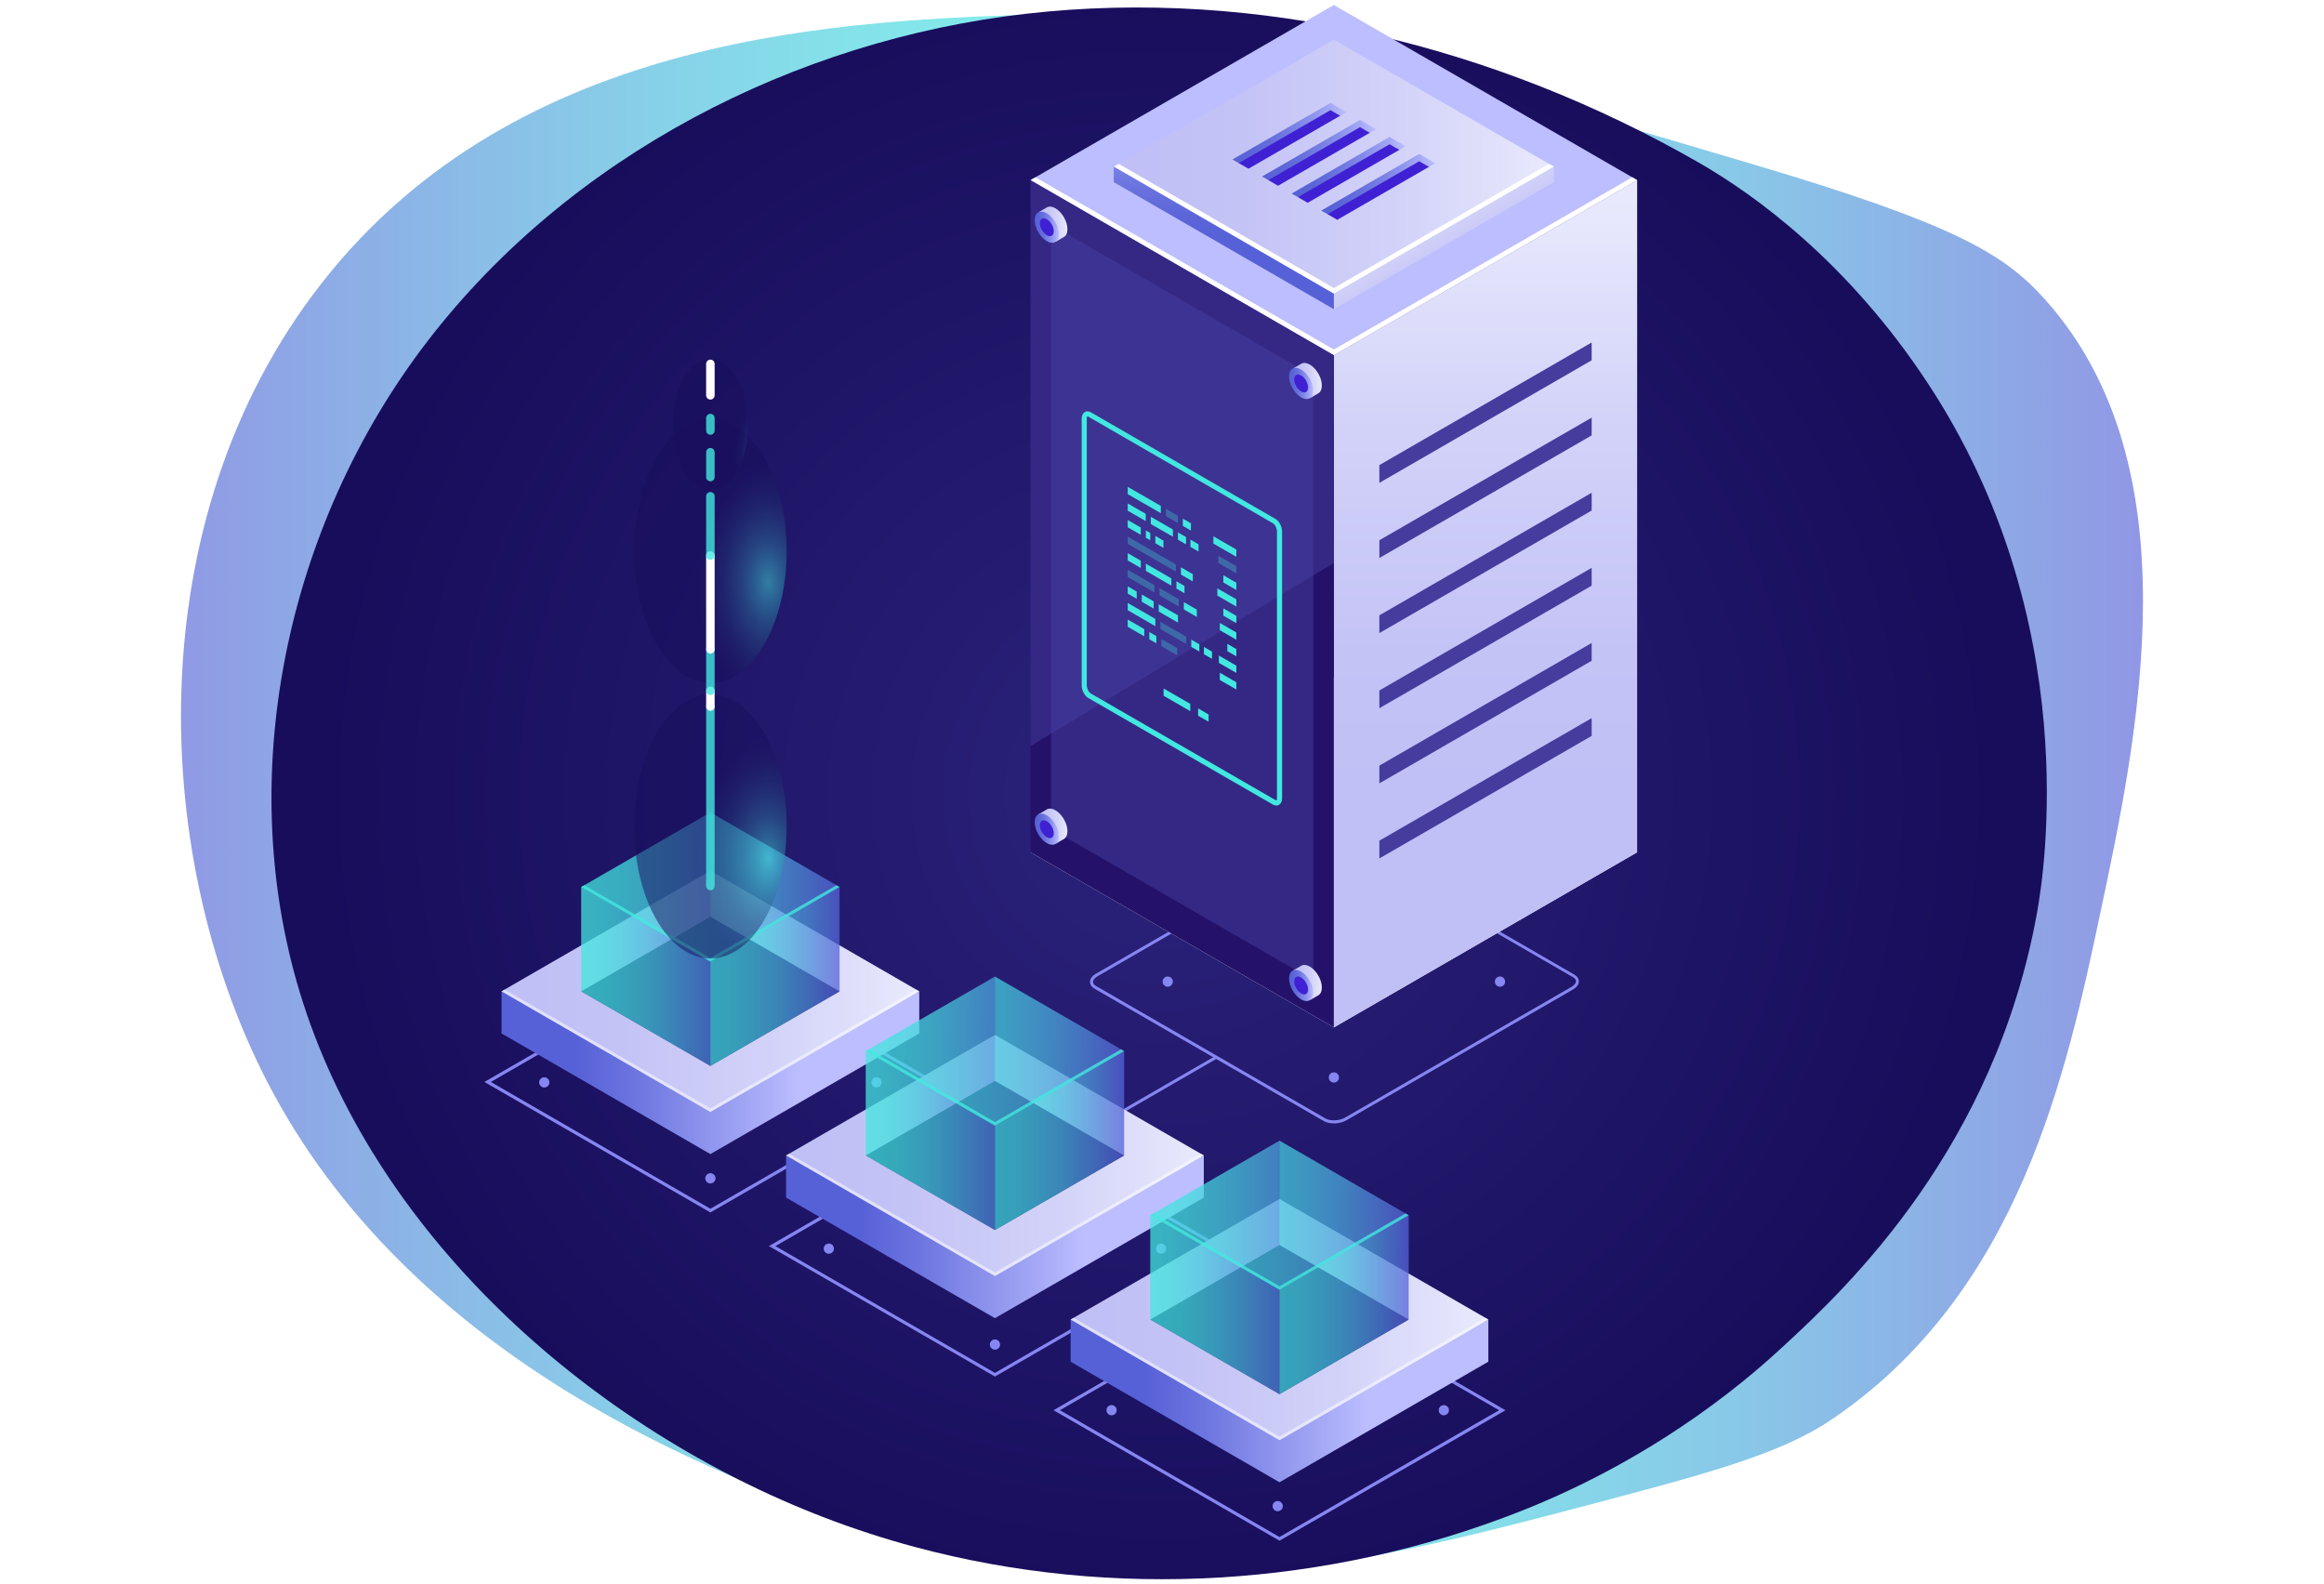 <?xml version="1.0" encoding="UTF-8"?>
<svg xmlns="http://www.w3.org/2000/svg" width="377" height="257" xmlns:xlink="http://www.w3.org/1999/xlink" viewBox="0 0 377 257">
  <defs>
    <style>
      .uuid-20f5c4e8-ba34-4b52-86ac-35e97444ce48 {
        fill: url(#uuid-7fb0fa4a-f610-485b-b1e1-511aa16b954a);
      }

      .uuid-20f5c4e8-ba34-4b52-86ac-35e97444ce48, .uuid-b3665d58-8e22-4ed7-964c-44106a7a7ce8, .uuid-fc77b3d1-6317-4272-b83c-8866cb9b4838, .uuid-7f13bb27-026a-483a-a494-ba1e3bcd7373, .uuid-f2d6a7a9-92b7-4eb8-bfec-d7b4a07a3c74, .uuid-df919d03-986c-4c98-a150-273f62124f7a, .uuid-5e1e500f-1945-4326-9f67-139bce6750ad, .uuid-742af705-bc77-4090-a6d0-b085d12bc260, .uuid-2ec17768-c995-47ca-a22d-3ada5d31dce8, .uuid-f4f49ecd-a777-4e93-8f09-1c356fae5846, .uuid-1a84248e-0ca4-4ae0-817d-96675e91a9fb, .uuid-ad779bac-c81f-4d1f-a516-af311ee29fb1, .uuid-fd1234cd-6e2f-4be1-a7a4-2474dea61edb, .uuid-98dc0074-49b1-4bdd-a0e7-a3454b6b57b5, .uuid-29a8d182-85d3-4dfa-9e88-59258afcf385, .uuid-e0feddbe-e364-4254-9fcb-adcc11ae097a, .uuid-a8bc9291-243f-4a79-9f0d-da8fed5850dc, .uuid-f2a5886d-ae67-4733-bd95-c0f6342c37c7, .uuid-00d0aa0e-de59-487f-be84-c147dc7a7e1d, .uuid-6b8eedbe-5503-4b8d-a220-7e38b48e3c56, .uuid-71baf4b6-4fd0-4941-b0a2-d9fb3f053bcf, .uuid-6404cdde-864b-4218-a575-76906b343517, .uuid-c122a887-4560-4a30-98a0-cfe3a03b8743, .uuid-b4e3bf75-7c0f-4da8-a894-0c9f16dd804c, .uuid-d743866c-98e2-423d-9956-e0d07cae491d, .uuid-08270c18-7663-4bb1-baf1-9206ffe7bff3, .uuid-4bf2bc22-64af-4236-a272-733f13faa227, .uuid-07d851e3-8255-4fdb-bb9c-d19fabccbc0f, .uuid-b90648a0-0448-499d-ae25-d906e67df342, .uuid-377186c0-3289-496d-87bb-e9ae2d268525, .uuid-55d08383-31a1-43d4-85d9-77305593e234, .uuid-5cd188d3-b953-4404-80ed-2ed542d6e415, .uuid-946806eb-b041-48a3-9746-5d347023f7da, .uuid-881fb43a-a692-44b1-89eb-e34434db5ef0, .uuid-232644ef-fc69-49b0-ab01-9d832b52a87e, .uuid-02d48a26-8362-49e5-9884-437f48f1f551, .uuid-002ae7a8-c725-4fea-a410-740f8368fc7b, .uuid-bf8047c1-be39-481f-bc59-7415799beb23, .uuid-c2b8a789-a0a9-492e-b43c-8fb52beda93e, .uuid-32854b92-99b7-4c79-af10-29701347108c, .uuid-d7ce39d5-99ec-471d-9e26-33a11e8622d7, .uuid-f4306b28-b175-4238-a07f-3c2973d8bc23, .uuid-4500002d-185a-4e4e-962f-0d06a0dd04dd, .uuid-b7ed45c4-a068-4747-a394-b042cadf610d, .uuid-a3e61346-4f8e-423c-b801-e0488502b3f0, .uuid-6aa22499-3c5e-4dc0-8a72-f0e52a17f932, .uuid-b59c8148-07f7-4fca-840d-1e1562216d62, .uuid-5223f339-8cfe-4e11-b37f-d9987773713e, .uuid-da6d68f8-3511-4c20-bf98-008c6d3f775c, .uuid-3626a335-95e6-47d4-afe9-3e8e11d87d20, .uuid-cb50e690-53e7-483b-9be5-b82580a015f7, .uuid-93ab2263-74c4-45a3-a979-3b15d954add5, .uuid-2b03fd5a-4962-4d99-b966-bf04a7579544, .uuid-d1737a35-0d85-45f3-a641-7d96e631f593, .uuid-d3b761c2-f19f-4fe5-9ef1-4160cf6e390d, .uuid-438abc06-a51d-4a12-a72e-686d0838a45b, .uuid-f1dbfdca-2d27-4485-b7be-830bad6f4f0e, .uuid-6fac9d5e-546c-4bcc-a560-d38939552005 {
        stroke-width: 0px;
      }

      .uuid-20f5c4e8-ba34-4b52-86ac-35e97444ce48, .uuid-f2d6a7a9-92b7-4eb8-bfec-d7b4a07a3c74, .uuid-742af705-bc77-4090-a6d0-b085d12bc260, .uuid-2ec17768-c995-47ca-a22d-3ada5d31dce8, .uuid-29a8d182-85d3-4dfa-9e88-59258afcf385, .uuid-e0feddbe-e364-4254-9fcb-adcc11ae097a, .uuid-f2a5886d-ae67-4733-bd95-c0f6342c37c7, .uuid-00d0aa0e-de59-487f-be84-c147dc7a7e1d, .uuid-6b8eedbe-5503-4b8d-a220-7e38b48e3c56, .uuid-71baf4b6-4fd0-4941-b0a2-d9fb3f053bcf, .uuid-d743866c-98e2-423d-9956-e0d07cae491d, .uuid-08270c18-7663-4bb1-baf1-9206ffe7bff3, .uuid-4bf2bc22-64af-4236-a272-733f13faa227, .uuid-b90648a0-0448-499d-ae25-d906e67df342, .uuid-377186c0-3289-496d-87bb-e9ae2d268525, .uuid-881fb43a-a692-44b1-89eb-e34434db5ef0, .uuid-232644ef-fc69-49b0-ab01-9d832b52a87e, .uuid-02d48a26-8362-49e5-9884-437f48f1f551, .uuid-002ae7a8-c725-4fea-a410-740f8368fc7b, .uuid-da6d68f8-3511-4c20-bf98-008c6d3f775c, .uuid-93ab2263-74c4-45a3-a979-3b15d954add5, .uuid-d1737a35-0d85-45f3-a641-7d96e631f593 {
        opacity: .5;
      }

      .uuid-b3665d58-8e22-4ed7-964c-44106a7a7ce8 {
        fill: url(#uuid-46bc48e6-4fda-44ac-908e-4e1264ab8fdd);
      }

      .uuid-fc77b3d1-6317-4272-b83c-8866cb9b4838, .uuid-5e1e500f-1945-4326-9f67-139bce6750ad, .uuid-f4f49ecd-a777-4e93-8f09-1c356fae5846 {
        fill: #42e8e0;
      }

      .uuid-7f13bb27-026a-483a-a494-ba1e3bcd7373 {
        fill: url(#uuid-ce5f6d0c-0ef9-41e8-a31b-f3d4bf1e199e);
      }

      .uuid-64bfbfef-e832-41db-a97e-fbe1501bdc1b {
        opacity: .51;
      }

      .uuid-f2d6a7a9-92b7-4eb8-bfec-d7b4a07a3c74 {
        fill: url(#uuid-4204c574-c2fa-41ef-9605-5860ec4f17a4);
      }

      .uuid-df919d03-986c-4c98-a150-273f62124f7a {
        fill: #8686f2;
      }

      .uuid-df919d03-986c-4c98-a150-273f62124f7a, .uuid-9e6d18d2-a07f-4a84-b325-0350b634b5dd, .uuid-00d0aa0e-de59-487f-be84-c147dc7a7e1d, .uuid-6b8eedbe-5503-4b8d-a220-7e38b48e3c56, .uuid-881fb43a-a692-44b1-89eb-e34434db5ef0 {
        mix-blend-mode: lighten;
      }

      .uuid-5e1e500f-1945-4326-9f67-139bce6750ad {
        opacity: .8;
      }

      .uuid-742af705-bc77-4090-a6d0-b085d12bc260 {
        fill: url(#uuid-0b4e3112-4210-429d-b8a1-85ff06d40b42);
      }

      .uuid-2ec17768-c995-47ca-a22d-3ada5d31dce8 {
        fill: url(#uuid-280b303d-bf9a-4484-a8bb-aef85add8c5e);
      }

      .uuid-f4f49ecd-a777-4e93-8f09-1c356fae5846 {
        opacity: .3;
      }

      .uuid-1a84248e-0ca4-4ae0-817d-96675e91a9fb {
        fill: url(#uuid-d978b1e3-56f6-4f09-be55-634f85361f32);
      }

      .uuid-4d95f17d-15e8-4c1f-aa38-6f489e6f38f1 {
        isolation: isolate;
      }

      .uuid-ad779bac-c81f-4d1f-a516-af311ee29fb1 {
        fill: #0f054c;
      }

      .uuid-fd1234cd-6e2f-4be1-a7a4-2474dea61edb {
        fill: url(#uuid-aa12052a-174e-40c9-8081-e989e2015f88);
      }

      .uuid-98dc0074-49b1-4bdd-a0e7-a3454b6b57b5 {
        fill: #3f21d3;
      }

      .uuid-29a8d182-85d3-4dfa-9e88-59258afcf385 {
        fill: url(#uuid-428f8e4f-4775-4fa2-a839-951d2fdccad5);
      }

      .uuid-e0feddbe-e364-4254-9fcb-adcc11ae097a {
        fill: url(#uuid-0379019a-5267-4606-a5db-229e7a5b5ad1);
      }

      .uuid-a8bc9291-243f-4a79-9f0d-da8fed5850dc {
        fill: url(#uuid-4fe7036b-32da-4b9c-a36d-5c439bbe120f);
      }

      .uuid-f2a5886d-ae67-4733-bd95-c0f6342c37c7 {
        fill: url(#uuid-60765338-925f-476d-bdf2-83d849697ade);
      }

      .uuid-00d0aa0e-de59-487f-be84-c147dc7a7e1d {
        fill: url(#uuid-1bf7db38-e8fa-4782-87a1-719e37e8b82d);
      }

      .uuid-6b8eedbe-5503-4b8d-a220-7e38b48e3c56 {
        fill: url(#uuid-efa9681c-b987-4aee-8e58-ac97c42e6897);
      }

      .uuid-71baf4b6-4fd0-4941-b0a2-d9fb3f053bcf {
        fill: url(#uuid-6c4cec1e-dcba-4991-bdda-5ca9711715da);
      }

      .uuid-6404cdde-864b-4218-a575-76906b343517 {
        fill: url(#uuid-91775b34-4c5f-4b82-944b-f06de94a4b84);
      }

      .uuid-c122a887-4560-4a30-98a0-cfe3a03b8743 {
        fill: #bcbeff;
      }

      .uuid-b4e3bf75-7c0f-4da8-a894-0c9f16dd804c {
        fill: url(#uuid-a9f9bf3c-4cc5-4b6c-8406-d7c731a17465);
      }

      .uuid-d743866c-98e2-423d-9956-e0d07cae491d {
        fill: url(#uuid-805d3fe1-8633-4823-bb46-0e21498cc356);
      }

      .uuid-08270c18-7663-4bb1-baf1-9206ffe7bff3 {
        fill: url(#uuid-c9596947-3036-40b9-8108-1f394ff95c93);
      }

      .uuid-4bf2bc22-64af-4236-a272-733f13faa227 {
        fill: url(#uuid-bcd8fb13-e1e7-48f1-a691-2b9684d408c2);
      }

      .uuid-07d851e3-8255-4fdb-bb9c-d19fabccbc0f {
        fill: url(#uuid-7b66c6fd-2bec-4f80-9fe5-6a32664c1658);
      }

      .uuid-9a2a5b2a-3b2e-4de5-913d-fcf74c23568d {
        mask: url(#uuid-6e7b2cc1-608c-4bb3-ac7f-37593908a6b3);
      }

      .uuid-b90648a0-0448-499d-ae25-d906e67df342 {
        fill: url(#uuid-286af7fe-ee37-494b-8e30-a025073017ae);
      }

      .uuid-377186c0-3289-496d-87bb-e9ae2d268525 {
        fill: url(#uuid-4b357cb9-c5f0-4214-86e6-709549feb84d);
      }

      .uuid-55d08383-31a1-43d4-85d9-77305593e234 {
        fill: url(#uuid-de0884ba-2119-45a8-b45f-03976b2094ad);
      }

      .uuid-5cd188d3-b953-4404-80ed-2ed542d6e415 {
        fill: url(#uuid-cfa81158-896c-4c92-aac0-bf14280af7ba);
      }

      .uuid-946806eb-b041-48a3-9746-5d347023f7da {
        fill: url(#uuid-9be99149-b545-4614-a293-79dbb866fcca);
      }

      .uuid-881fb43a-a692-44b1-89eb-e34434db5ef0 {
        fill: url(#uuid-272d3c3b-20e6-413e-be64-4391a676d2c0);
      }

      .uuid-232644ef-fc69-49b0-ab01-9d832b52a87e {
        fill: url(#uuid-c7ba8733-4c2f-408c-83bb-c3fcfb3b8693);
      }

      .uuid-02d48a26-8362-49e5-9884-437f48f1f551 {
        fill: url(#uuid-8d2e3e12-db3b-4044-9d8d-a50d0a36bd80);
      }

      .uuid-002ae7a8-c725-4fea-a410-740f8368fc7b {
        fill: url(#uuid-5649962b-472d-4a91-aea8-ff441d257942);
      }

      .uuid-bf8047c1-be39-481f-bc59-7415799beb23 {
        fill: url(#uuid-6f6fc710-e999-4bc6-a1a1-bd9e37c53f57);
      }

      .uuid-c2b8a789-a0a9-492e-b43c-8fb52beda93e {
        fill: url(#uuid-4c086ca7-460a-4821-93da-3c6f24cd0178);
      }

      .uuid-61dd7176-1b62-4f95-bd68-dbc8fd515a8f {
        filter: url(#uuid-2be8f55e-94bf-4d6d-8189-c78ff1cd4e5f);
      }

      .uuid-32854b92-99b7-4c79-af10-29701347108c {
        fill: url(#uuid-c8e19800-e308-464f-9b15-a374dca514b8);
      }

      .uuid-b0adc625-7d7a-4a18-9d23-77c82243931f {
        mask: url(#uuid-740b205e-109d-418f-8649-7be0c5f79acc);
      }

      .uuid-d7ce39d5-99ec-471d-9e26-33a11e8622d7 {
        fill: url(#uuid-642ff7e7-b01e-4fe9-abd2-b03f7dbaa019);
      }

      .uuid-f4306b28-b175-4238-a07f-3c2973d8bc23 {
        fill: url(#uuid-8e9ea3f0-8681-4c93-8480-46b041b27d55);
      }

      .uuid-4500002d-185a-4e4e-962f-0d06a0dd04dd {
        fill: url(#uuid-21f92666-df4f-4652-9c70-7c02832d10a6);
      }

      .uuid-b7ed45c4-a068-4747-a394-b042cadf610d {
        fill: url(#uuid-ea7a1133-951c-4f53-98cd-147c22996723);
      }

      .uuid-a3e61346-4f8e-423c-b801-e0488502b3f0 {
        fill: url(#uuid-b809c419-6033-436f-84bb-f3cb8cfabd57);
      }

      .uuid-6aa22499-3c5e-4dc0-8a72-f0e52a17f932, .uuid-93ab2263-74c4-45a3-a979-3b15d954add5 {
        fill: #fff;
      }

      .uuid-b59c8148-07f7-4fca-840d-1e1562216d62 {
        fill: url(#uuid-bca55938-11c0-4270-abf1-a017ae5b1756);
      }

      .uuid-5223f339-8cfe-4e11-b37f-d9987773713e {
        fill: url(#uuid-3d5afd3a-0a79-45cc-9b62-422479128ec5);
        opacity: .78;
      }

      .uuid-da6d68f8-3511-4c20-bf98-008c6d3f775c {
        fill: url(#uuid-89d5d6bd-364d-4116-9a5f-86445cce7e7b);
      }

      .uuid-3626a335-95e6-47d4-afe9-3e8e11d87d20 {
        fill: url(#uuid-a3bc3d89-3afd-4a7c-b5f1-9f143eab9232);
        opacity: .66;
      }

      .uuid-cb50e690-53e7-483b-9be5-b82580a015f7 {
        fill: #453c9e;
      }

      .uuid-2b03fd5a-4962-4d99-b966-bf04a7579544 {
        fill: url(#uuid-ae149914-5c16-436c-94fc-9599c44ba6c8);
      }

      .uuid-d1737a35-0d85-45f3-a641-7d96e631f593 {
        fill: url(#uuid-648e617c-4baf-4e1d-8a28-7896a38dbd68);
      }

      .uuid-d3b761c2-f19f-4fe5-9ef1-4160cf6e390d {
        fill: #24126a;
      }

      .uuid-438abc06-a51d-4a12-a72e-686d0838a45b {
        fill: url(#uuid-3bd92e58-3f15-4fa9-a7e4-a744cf8ceb30);
        mix-blend-mode: multiply;
      }

      .uuid-f1dbfdca-2d27-4485-b7be-830bad6f4f0e {
        fill: url(#uuid-b52781d5-07a4-4f0b-ab3f-3cb75814b854);
      }

      .uuid-6fac9d5e-546c-4bcc-a560-d38939552005 {
        fill: url(#uuid-b1db295b-a968-401e-a7b1-d60525a0b55e);
      }
    </style>
    <linearGradient id="uuid-a3bc3d89-3afd-4a7c-b5f1-9f143eab9232" data-name="Áåçûìÿííûé ãðàäèåíò 364" x1="29.36" y1="111.35" x2="347.64" y2="111.35" gradientTransform="translate(0 17.79)" gradientUnits="userSpaceOnUse">
      <stop offset="0" stop-color="#5761d7"/>
      <stop offset="0" stop-color="#5665d7"/>
      <stop offset=".13" stop-color="#4f93da"/>
      <stop offset=".24" stop-color="#49b8dc"/>
      <stop offset=".34" stop-color="#45d2de"/>
      <stop offset=".43" stop-color="#42e2df"/>
      <stop offset=".51" stop-color="#42e8e0"/>
      <stop offset=".57" stop-color="#43e0df"/>
      <stop offset=".67" stop-color="#46cbde"/>
      <stop offset=".8" stop-color="#4ba9db"/>
      <stop offset=".93" stop-color="#537ad8"/>
      <stop offset="1" stop-color="#5761d7"/>
    </linearGradient>
    <radialGradient id="uuid-c8e19800-e308-464f-9b15-a374dca514b8" data-name="Áåçûìÿííûé ãðàäèåíò 25" cx="188.03" cy="111.1" fx="188.03" fy="111.1" r="136.1" gradientTransform="translate(0 17.79)" gradientUnits="userSpaceOnUse">
      <stop offset="0" stop-color="#2b237c"/>
      <stop offset="1" stop-color="#180d5b"/>
    </radialGradient>
    <linearGradient id="uuid-8e9ea3f0-8681-4c93-8480-46b041b27d55" data-name="Áåçûìÿííûé ãðàäèåíò 32" x1="81.36" y1="174.02" x2="129.65" y2="174.02" gradientUnits="userSpaceOnUse">
      <stop offset=".25" stop-color="#5761d7"/>
      <stop offset=".44" stop-color="#6b74df"/>
      <stop offset=".82" stop-color="#a1a5f4"/>
      <stop offset="1" stop-color="#bcbeff"/>
    </linearGradient>
    <linearGradient id="uuid-7b66c6fd-2bec-4f80-9fe5-6a32664c1658" data-name="Áåçûìÿííûé ãðàäèåíò 6" x1="81.36" y1="160.82" x2="149.12" y2="160.82" gradientUnits="userSpaceOnUse">
      <stop offset="0" stop-color="#c0bff6"/>
      <stop offset=".29" stop-color="#c4c3f6"/>
      <stop offset=".64" stop-color="#d2d2f9"/>
      <stop offset="1" stop-color="#e9e9fd"/>
    </linearGradient>
    <linearGradient id="uuid-648e617c-4baf-4e1d-8a28-7896a38dbd68" data-name="Áåçûìÿííûé ãðàäèåíò 254" x1="94.29" y1="160.82" x2="136.19" y2="160.82" gradientUnits="userSpaceOnUse">
      <stop offset="0" stop-color="#42e8e0"/>
      <stop offset=".15" stop-color="#42e3df"/>
      <stop offset=".33" stop-color="#44d4de"/>
      <stop offset=".52" stop-color="#48bddd"/>
      <stop offset=".72" stop-color="#4d9bda"/>
      <stop offset=".93" stop-color="#5471d8"/>
      <stop offset="1" stop-color="#5761d7"/>
    </linearGradient>
    <linearGradient id="uuid-0b4e3112-4210-429d-b8a1-85ff06d40b42" data-name="Áåçûìÿííûé ãðàäèåíò 254" x1="115.24" y1="146.31" y2="146.31" xlink:href="#uuid-648e617c-4baf-4e1d-8a28-7896a38dbd68"/>
    <linearGradient id="uuid-280b303d-bf9a-4484-a8bb-aef85add8c5e" data-name="Áåçûìÿííûé ãðàäèåíò 254" y1="146.31" x2="115.24" y2="146.31" xlink:href="#uuid-648e617c-4baf-4e1d-8a28-7896a38dbd68"/>
    <linearGradient id="uuid-428f8e4f-4775-4fa2-a839-951d2fdccad5" data-name="Áåçûìÿííûé ãðàäèåíò 254" y1="143.9" y2="143.9" xlink:href="#uuid-648e617c-4baf-4e1d-8a28-7896a38dbd68"/>
    <linearGradient id="uuid-6c4cec1e-dcba-4991-bdda-5ca9711715da" data-name="Áåçûìÿííûé ãðàäèåíò 254" x1="115.24" y1="158.4" y2="158.4" xlink:href="#uuid-648e617c-4baf-4e1d-8a28-7896a38dbd68"/>
    <linearGradient id="uuid-60765338-925f-476d-bdf2-83d849697ade" data-name="Áåçûìÿííûé ãðàäèåíò 254" y1="158.4" x2="115.24" y2="158.4" xlink:href="#uuid-648e617c-4baf-4e1d-8a28-7896a38dbd68"/>
    <linearGradient id="uuid-bca55938-11c0-4270-abf1-a017ae5b1756" data-name="Áåçûìÿííûé ãðàäèåíò 32" x1="127.52" y1="200.64" x2="175.81" y2="200.64" xlink:href="#uuid-8e9ea3f0-8681-4c93-8480-46b041b27d55"/>
    <linearGradient id="uuid-21f92666-df4f-4652-9c70-7c02832d10a6" data-name="Áåçûìÿííûé ãðàäèåíò 6" x1="127.52" y1="187.44" x2="195.28" y2="187.44" xlink:href="#uuid-7b66c6fd-2bec-4f80-9fe5-6a32664c1658"/>
    <linearGradient id="uuid-805d3fe1-8633-4823-bb46-0e21498cc356" data-name="Áåçûìÿííûé ãðàäèåíò 254" x1="140.45" y1="187.44" x2="182.35" y2="187.44" xlink:href="#uuid-648e617c-4baf-4e1d-8a28-7896a38dbd68"/>
    <linearGradient id="uuid-0379019a-5267-4606-a5db-229e7a5b5ad1" data-name="Áåçûìÿííûé ãðàäèåíò 254" x1="161.4" y1="172.93" x2="182.35" y2="172.93" xlink:href="#uuid-648e617c-4baf-4e1d-8a28-7896a38dbd68"/>
    <linearGradient id="uuid-c7ba8733-4c2f-408c-83bb-c3fcfb3b8693" data-name="Áåçûìÿííûé ãðàäèåíò 254" x1="140.45" y1="172.93" x2="161.4" y2="172.93" xlink:href="#uuid-648e617c-4baf-4e1d-8a28-7896a38dbd68"/>
    <linearGradient id="uuid-5649962b-472d-4a91-aea8-ff441d257942" data-name="Áåçûìÿííûé ãðàäèåíò 254" x1="140.45" y1="170.52" x2="182.35" y2="170.52" xlink:href="#uuid-648e617c-4baf-4e1d-8a28-7896a38dbd68"/>
    <linearGradient id="uuid-4204c574-c2fa-41ef-9605-5860ec4f17a4" data-name="Áåçûìÿííûé ãðàäèåíò 254" x1="161.4" y1="185.03" x2="182.35" y2="185.03" xlink:href="#uuid-648e617c-4baf-4e1d-8a28-7896a38dbd68"/>
    <linearGradient id="uuid-4b357cb9-c5f0-4214-86e6-709549feb84d" data-name="Áåçûìÿííûé ãðàäèåíò 254" x1="140.45" y1="185.03" x2="161.4" y2="185.03" xlink:href="#uuid-648e617c-4baf-4e1d-8a28-7896a38dbd68"/>
    <linearGradient id="uuid-ea7a1133-951c-4f53-98cd-147c22996723" data-name="Áåçûìÿííûé ãðàäèåíò 32" x1="173.68" y1="227.26" x2="221.97" y2="227.26" xlink:href="#uuid-8e9ea3f0-8681-4c93-8480-46b041b27d55"/>
    <linearGradient id="uuid-4c086ca7-460a-4821-93da-3c6f24cd0178" data-name="Áåçûìÿííûé ãðàäèåíò 6" x1="173.68" y1="214.06" x2="241.44" y2="214.06" xlink:href="#uuid-7b66c6fd-2bec-4f80-9fe5-6a32664c1658"/>
    <linearGradient id="uuid-8d2e3e12-db3b-4044-9d8d-a50d0a36bd80" data-name="Áåçûìÿííûé ãðàäèåíò 254" x1="186.61" y1="214.06" x2="228.51" y2="214.06" xlink:href="#uuid-648e617c-4baf-4e1d-8a28-7896a38dbd68"/>
    <linearGradient id="uuid-bcd8fb13-e1e7-48f1-a691-2b9684d408c2" data-name="Áåçûìÿííûé ãðàäèåíò 254" x1="207.56" y1="199.56" x2="228.51" y2="199.56" xlink:href="#uuid-648e617c-4baf-4e1d-8a28-7896a38dbd68"/>
    <linearGradient id="uuid-286af7fe-ee37-494b-8e30-a025073017ae" data-name="Áåçûìÿííûé ãðàäèåíò 254" x1="186.61" y1="199.56" x2="207.56" y2="199.56" xlink:href="#uuid-648e617c-4baf-4e1d-8a28-7896a38dbd68"/>
    <linearGradient id="uuid-7fb0fa4a-f610-485b-b1e1-511aa16b954a" data-name="Áåçûìÿííûé ãðàäèåíò 254" x1="186.61" y1="197.15" x2="228.51" y2="197.15" xlink:href="#uuid-648e617c-4baf-4e1d-8a28-7896a38dbd68"/>
    <linearGradient id="uuid-89d5d6bd-364d-4116-9a5f-86445cce7e7b" data-name="Áåçûìÿííûé ãðàäèåíò 254" x1="207.56" y1="211.65" x2="228.51" y2="211.65" xlink:href="#uuid-648e617c-4baf-4e1d-8a28-7896a38dbd68"/>
    <linearGradient id="uuid-c9596947-3036-40b9-8108-1f394ff95c93" data-name="Áåçûìÿííûé ãðàäèåíò 254" x1="186.61" y1="211.65" x2="207.56" y2="211.65" xlink:href="#uuid-648e617c-4baf-4e1d-8a28-7896a38dbd68"/>
    <linearGradient id="uuid-6f6fc710-e999-4bc6-a1a1-bd9e37c53f57" data-name="Áåçûìÿííûé ãðàäèåíò 6" x1="240.98" y1="135.97" x2="240.98" y2="32.13" xlink:href="#uuid-7b66c6fd-2bec-4f80-9fe5-6a32664c1658"/>
    <filter id="uuid-2be8f55e-94bf-4d6d-8189-c78ff1cd4e5f" x="167.17" y="6.43" width="49.2" height="43.73" color-interpolation-filters="sRGB" filterUnits="userSpaceOnUse">
      <feFlood flood-color="#fff" result="bg"/>
      <feBlend in="SourceGraphic" in2="bg"/>
    </filter>
    <filter id="uuid-405ebf88-34ad-488d-a5bb-8b64ef2c2dce" x="167.17" y="-8417" width="49.2" height="32766" color-interpolation-filters="sRGB" filterUnits="userSpaceOnUse">
      <feFlood flood-color="#fff" result="bg"/>
      <feBlend in="SourceGraphic" in2="bg"/>
    </filter>
    <mask id="uuid-740b205e-109d-418f-8649-7be0c5f79acc" data-name="mask-1" x="167.17" y="-8417" width="49.2" height="32766" maskUnits="userSpaceOnUse"/>
    <linearGradient id="uuid-3bd92e58-3f15-4fa9-a7e4-a744cf8ceb30" data-name="Áåçûìÿííûé ãðàäèåíò 19" x1="167.17" y1="28.29" x2="216.38" y2="28.29" gradientUnits="userSpaceOnUse">
      <stop offset="0" stop-color="#000"/>
      <stop offset=".05" stop-color="#2e2e2e"/>
      <stop offset=".1" stop-color="#5a5a5a"/>
      <stop offset=".15" stop-color="#818181"/>
      <stop offset=".22" stop-color="#a3a3a3"/>
      <stop offset=".28" stop-color="silver"/>
      <stop offset=".36" stop-color="#d7d7d7"/>
      <stop offset=".44" stop-color="#e9e9e9"/>
      <stop offset=".54" stop-color="#f5f5f5"/>
      <stop offset=".68" stop-color="#fcfcfc"/>
      <stop offset="1" stop-color="#fff"/>
    </linearGradient>
    <mask id="uuid-6e7b2cc1-608c-4bb3-ac7f-37593908a6b3" data-name="mask" x="167.17" y="6.43" width="49.2" height="43.73" maskUnits="userSpaceOnUse">
      <g class="uuid-61dd7176-1b62-4f95-bd68-dbc8fd515a8f">
        <g class="uuid-b0adc625-7d7a-4a18-9d23-77c82243931f">
          <polygon class="uuid-438abc06-a51d-4a12-a72e-686d0838a45b" points="216.38 50.16 203.45 50.16 167.17 29.22 206.64 6.43 216.38 6.43 216.38 50.16"/>
        </g>
      </g>
    </mask>
    <linearGradient id="uuid-3d5afd3a-0a79-45cc-9b62-422479128ec5" data-name="Áåçûìÿííûé ãðàäèåíò 10" x1="167.17" y1="28.29" x2="216.38" y2="28.29" gradientUnits="userSpaceOnUse">
      <stop offset="0" stop-color="#e9e9fd"/>
      <stop offset=".04" stop-color="#d3d4f7"/>
      <stop offset=".11" stop-color="#b2b5ee"/>
      <stop offset=".18" stop-color="#959be7"/>
      <stop offset=".27" stop-color="#7e85e1"/>
      <stop offset=".36" stop-color="#6c75dc"/>
      <stop offset=".48" stop-color="#6069d9"/>
      <stop offset=".64" stop-color="#5962d7"/>
      <stop offset="1" stop-color="#5761d7"/>
    </linearGradient>
    <linearGradient id="uuid-d978b1e3-56f6-4f09-be55-634f85361f32" data-name="Áåçûìÿííûé ãðàäèåíò 6" x1="180.68" y1="27.04" x2="252.08" y2="27.04" xlink:href="#uuid-7b66c6fd-2bec-4f80-9fe5-6a32664c1658"/>
    <linearGradient id="uuid-ae149914-5c16-436c-94fc-9599c44ba6c8" data-name="Áåçûìÿííûé ãðàäèåíò 6" x1="238.84" y1="46.65" x2="230.16" y2="31.49" xlink:href="#uuid-7b66c6fd-2bec-4f80-9fe5-6a32664c1658"/>
    <linearGradient id="uuid-b1db295b-a968-401e-a7b1-d60525a0b55e" data-name="Áåçûìÿííûé ãðàäèåíò 24" x1="198.53" y1="39.46" x2="198.53" y2="16.34" gradientUnits="userSpaceOnUse">
      <stop offset="0" stop-color="#5761d7"/>
      <stop offset=".18" stop-color="#5b65d8"/>
      <stop offset=".39" stop-color="#6a72de"/>
      <stop offset=".61" stop-color="#8188e8"/>
      <stop offset=".85" stop-color="#a2a6f5"/>
      <stop offset="1" stop-color="#bcbeff"/>
    </linearGradient>
    <linearGradient id="uuid-de0884ba-2119-45a8-b45f-03976b2094ad" data-name="Áåçûìÿííûé ãðàäèåíò 24" x1="199.93" y1="21.58" x2="218.42" y2="21.58" xlink:href="#uuid-b1db295b-a968-401e-a7b1-d60525a0b55e"/>
    <linearGradient id="uuid-aa12052a-174e-40c9-8081-e989e2015f88" data-name="Áåçûìÿííûé ãðàäèåíò 24" x1="204.73" y1="24.34" x2="223.22" y2="24.34" xlink:href="#uuid-b1db295b-a968-401e-a7b1-d60525a0b55e"/>
    <linearGradient id="uuid-91775b34-4c5f-4b82-944b-f06de94a4b84" data-name="Áåçûìÿííûé ãðàäèåíò 24" x1="209.53" y1="27.1" x2="228.02" y2="27.1" xlink:href="#uuid-b1db295b-a968-401e-a7b1-d60525a0b55e"/>
    <linearGradient id="uuid-a9f9bf3c-4cc5-4b6c-8406-d7c731a17465" data-name="Áåçûìÿííûé ãðàäèåíò 24" x1="214.33" y1="29.86" x2="232.82" y2="29.86" xlink:href="#uuid-b1db295b-a968-401e-a7b1-d60525a0b55e"/>
    <linearGradient id="uuid-4fe7036b-32da-4b9c-a36d-5c439bbe120f" data-name="Áåçûìÿííûé ãðàäèåíò 6" x1="209.69" y1="61.73" x2="214.43" y2="61.73" xlink:href="#uuid-7b66c6fd-2bec-4f80-9fe5-6a32664c1658"/>
    <linearGradient id="uuid-642ff7e7-b01e-4fe9-abd2-b03f7dbaa019" data-name="Áåçûìÿííûé ãðàäèåíò 24" x1="209.12" y1="62.21" x2="213.03" y2="62.21" xlink:href="#uuid-b1db295b-a968-401e-a7b1-d60525a0b55e"/>
    <linearGradient id="uuid-ce5f6d0c-0ef9-41e8-a31b-f3d4bf1e199e" data-name="Áåçûìÿííûé ãðàäèåíò 6" x1="168.43" y1="36.38" x2="173.16" y2="36.38" xlink:href="#uuid-7b66c6fd-2bec-4f80-9fe5-6a32664c1658"/>
    <linearGradient id="uuid-b809c419-6033-436f-84bb-f3cb8cfabd57" data-name="Áåçûìÿííûé ãðàäèåíò 24" x1="167.85" y1="36.86" x2="171.77" y2="36.86" xlink:href="#uuid-b1db295b-a968-401e-a7b1-d60525a0b55e"/>
    <linearGradient id="uuid-b52781d5-07a4-4f0b-ab3f-3cb75814b854" data-name="Áåçûìÿííûé ãðàäèåíò 6" x1="209.69" y1="159.39" x2="214.43" y2="159.39" xlink:href="#uuid-7b66c6fd-2bec-4f80-9fe5-6a32664c1658"/>
    <linearGradient id="uuid-cfa81158-896c-4c92-aac0-bf14280af7ba" data-name="Áåçûìÿííûé ãðàäèåíò 24" x1="209.12" y1="159.87" x2="213.03" y2="159.87" xlink:href="#uuid-b1db295b-a968-401e-a7b1-d60525a0b55e"/>
    <linearGradient id="uuid-9be99149-b545-4614-a293-79dbb866fcca" data-name="Áåçûìÿííûé ãðàäèåíò 6" x1="168.43" y1="134.03" x2="173.16" y2="134.03" xlink:href="#uuid-7b66c6fd-2bec-4f80-9fe5-6a32664c1658"/>
    <linearGradient id="uuid-46bc48e6-4fda-44ac-908e-4e1264ab8fdd" data-name="Áåçûìÿííûé ãðàäèåíò 24" x1="167.85" y1="134.52" x2="171.77" y2="134.52" xlink:href="#uuid-b1db295b-a968-401e-a7b1-d60525a0b55e"/>
    <radialGradient id="uuid-1bf7db38-e8fa-4782-87a1-719e37e8b82d" data-name="Áåçûìÿííûé ãðàäèåíò 31" cx="3138.04" cy="2700.45" fx="3138.04" fy="2700.45" r="17.49" gradientTransform="translate(-2804 513.03) rotate(-60) scale(1 .87) skewX(-26.56)" gradientUnits="userSpaceOnUse">
      <stop offset="0" stop-color="#42e8e0"/>
      <stop offset=".06" stop-color="#3dcfd1"/>
      <stop offset=".19" stop-color="#339cb2"/>
      <stop offset=".32" stop-color="#2b7097"/>
      <stop offset=".46" stop-color="#244c81"/>
      <stop offset=".59" stop-color="#1e3070"/>
      <stop offset=".73" stop-color="#1b1c64"/>
      <stop offset=".86" stop-color="#18105d"/>
      <stop offset="1" stop-color="#180d5b"/>
    </radialGradient>
    <radialGradient id="uuid-efa9681c-b987-4aee-8e58-ac97c42e6897" data-name="Áåçûìÿííûé ãðàäèåíò 31" cx="3163.85" cy="2674.64" fx="3163.85" fy="2674.64" r="17.49" xlink:href="#uuid-1bf7db38-e8fa-4782-87a1-719e37e8b82d"/>
    <radialGradient id="uuid-272d3c3b-20e6-413e-be64-4391a676d2c0" data-name="Áåçûìÿííûé ãðàäèåíò 31" cx="3175.68" cy="2662.81" fx="3175.68" fy="2662.81" r="8.66" xlink:href="#uuid-1bf7db38-e8fa-4782-87a1-719e37e8b82d"/>
  </defs>
  <g class="uuid-4d95f17d-15e8-4c1f-aa38-6f489e6f38f1">
    <g id="uuid-4d33327a-82b1-4813-9e89-b4ad9926e499" data-name="Designs">
      <g id="uuid-b5edab82-3b59-407f-9e4c-5a928c65d961" data-name="9">
        <path class="uuid-3626a335-95e6-47d4-afe9-3e8e11d87d20" d="M151.24,250.99c-6.92-1.77-11.88-3.55-15.33-4.8-18.19-6.59-67.74-24.52-91.69-69.05-19.99-37.15-22.12-92.74,7.95-131.19C84.25,4.93,137.47,3.29,170.08,2.28c29.01-.9,57.19,7.45,113.55,24.15,33.49,9.92,41.45,14.71,48.14,22.18,24.3,27.13,15.02,70.86,8.96,99.43-5.48,25.81-13.04,61.44-43.41,82.11-8.6,5.86-20.38,8.94-43.94,15.12-28.48,7.46-62.27,15.9-102.14,5.72Z"/>
        <path class="uuid-32854b92-99b7-4c79-af10-29701347108c" d="M148.35,250.94c-4.98-1.34-9.9-2.94-14.73-4.8-37.16-14.29-72.01-44.86-84.45-83.44-11.63-36.06-2.9-77.37,20.21-107.39S128.81,6.53,166.46,2.23c37.64-4.3,76.27,5.28,109.12,24.15,9.31,5.35,24.2,16.22,36.99,35.55,25.69,38.84,18.95,80.15,17.89,86.06-6.84,38.13-30.65,60.72-41.04,70.29-4.1,3.78-19.05,17.56-42.91,26.94-31.11,12.22-65.94,14.38-98.16,5.72Z"/>
        <g>
          <g>
            <g class="uuid-9e6d18d2-a07f-4a84-b325-0350b634b5dd">
              <circle class="uuid-df919d03-986c-4c98-a150-273f62124f7a" cx="161.4" cy="187" r=".83"/>
              <circle class="uuid-df919d03-986c-4c98-a150-273f62124f7a" cx="134.45" cy="202.56" r=".83"/>
              <circle class="uuid-df919d03-986c-4c98-a150-273f62124f7a" cx="188.35" cy="202.56" r=".83"/>
              <circle class="uuid-df919d03-986c-4c98-a150-273f62124f7a" cx="161.4" cy="218.12" r=".83"/>
            </g>
            <g class="uuid-9e6d18d2-a07f-4a84-b325-0350b634b5dd">
              <circle class="uuid-df919d03-986c-4c98-a150-273f62124f7a" cx="115.24" cy="160.03" r=".83"/>
              <circle class="uuid-df919d03-986c-4c98-a150-273f62124f7a" cx="88.29" cy="175.59" r=".83"/>
              <circle class="uuid-df919d03-986c-4c98-a150-273f62124f7a" cx="142.19" cy="175.59" r=".83"/>
              <circle class="uuid-df919d03-986c-4c98-a150-273f62124f7a" cx="115.24" cy="191.15" r=".83"/>
            </g>
            <g class="uuid-9e6d18d2-a07f-4a84-b325-0350b634b5dd">
              <circle class="uuid-df919d03-986c-4c98-a150-273f62124f7a" cx="207.27" cy="213.21" r=".83"/>
              <circle class="uuid-df919d03-986c-4c98-a150-273f62124f7a" cx="180.32" cy="228.77" r=".83"/>
              <circle class="uuid-df919d03-986c-4c98-a150-273f62124f7a" cx="234.22" cy="228.77" r=".83"/>
              <circle class="uuid-df919d03-986c-4c98-a150-273f62124f7a" cx="207.27" cy="244.33" r=".83"/>
            </g>
          </g>
          <g>
            <path class="uuid-df919d03-986c-4c98-a150-273f62124f7a" d="M115.24,196.69l-36.66-21.17,36.66-21.16,36.66,21.17-36.66,21.16ZM79.62,175.52l35.62,20.57,35.62-20.57-35.62-20.57-35.62,20.57Z"/>
            <polygon class="uuid-f4306b28-b175-4238-a07f-3c2973d8bc23" points="149.12 167.65 149.12 160.82 115.24 179.51 81.36 160.82 81.36 167.65 115.24 187.22 149.12 167.65"/>
            <polygon class="uuid-07d851e3-8255-4fdb-bb9c-d19fabccbc0f" points="115.24 180.38 81.36 160.82 115.24 141.25 149.12 160.82 115.24 180.38"/>
            <polygon class="uuid-93ab2263-74c4-45a3-a979-3b15d954add5" points="115.24 179.81 81.85 160.53 81.36 160.82 115.24 180.38 149.12 160.82 148.64 160.53 115.24 179.81"/>
            <polygon class="uuid-ad779bac-c81f-4d1f-a516-af311ee29fb1" points="115.24 172.91 94.3 160.82 115.24 148.72 136.19 160.82 115.24 172.91"/>
            <g>
              <polygon class="uuid-d1737a35-0d85-45f3-a641-7d96e631f593" points="115.24 172.91 94.29 160.82 115.24 148.72 136.19 160.82 115.24 172.91"/>
              <g>
                <polygon class="uuid-742af705-bc77-4090-a6d0-b085d12bc260" points="115.24 131.8 136.19 143.9 136.19 160.82 115.24 148.72 115.24 131.8"/>
                <polygon class="uuid-2ec17768-c995-47ca-a22d-3ada5d31dce8" points="115.24 148.72 94.29 160.82 94.29 143.9 115.24 131.8 115.24 148.72"/>
                <polygon class="uuid-29a8d182-85d3-4dfa-9e88-59258afcf385" points="115.24 155.99 94.29 143.9 115.24 131.8 136.19 143.9 115.24 155.99"/>
                <polygon class="uuid-71baf4b6-4fd0-4941-b0a2-d9fb3f053bcf" points="115.24 155.99 115.24 172.91 136.19 160.82 136.19 143.9 115.24 155.99"/>
              </g>
              <polygon class="uuid-f2a5886d-ae67-4733-bd95-c0f6342c37c7" points="94.29 143.9 94.29 160.82 115.24 172.91 115.24 155.99 94.29 143.9"/>
            </g>
          </g>
          <rect class="uuid-df919d03-986c-4c98-a150-273f62124f7a" x="158.89" y="181.55" width="41.2" height=".48" transform="translate(-66.85 114.1) rotate(-30)"/>
          <g class="uuid-9e6d18d2-a07f-4a84-b325-0350b634b5dd">
            <circle class="uuid-df919d03-986c-4c98-a150-273f62124f7a" cx="216.38" cy="143.68" r=".83"/>
            <circle class="uuid-df919d03-986c-4c98-a150-273f62124f7a" cx="189.43" cy="159.24" r=".83"/>
            <circle class="uuid-df919d03-986c-4c98-a150-273f62124f7a" cx="243.33" cy="159.24" r=".83"/>
            <circle class="uuid-df919d03-986c-4c98-a150-273f62124f7a" cx="216.38" cy="174.79" r=".83"/>
          </g>
          <g>
            <path class="uuid-df919d03-986c-4c98-a150-273f62124f7a" d="M161.4,223.31l-36.66-21.17,36.66-21.16,36.66,21.17-36.66,21.16ZM125.78,202.15l35.62,20.57,35.62-20.57-35.62-20.57-35.62,20.57Z"/>
            <polygon class="uuid-b59c8148-07f7-4fca-840d-1e1562216d62" points="195.28 194.28 195.28 187.44 161.4 206.14 127.52 187.44 127.52 194.28 161.4 213.84 195.28 194.28"/>
            <polygon class="uuid-4500002d-185a-4e4e-962f-0d06a0dd04dd" points="161.4 207 127.52 187.44 161.4 167.88 195.28 187.44 161.4 207"/>
            <polygon class="uuid-93ab2263-74c4-45a3-a979-3b15d954add5" points="161.4 206.44 128.01 187.16 127.52 187.44 161.4 207 195.28 187.44 194.8 187.16 161.4 206.44"/>
            <polygon class="uuid-ad779bac-c81f-4d1f-a516-af311ee29fb1" points="161.4 199.53 140.46 187.44 161.4 175.35 182.35 187.44 161.4 199.53"/>
            <g>
              <polygon class="uuid-d743866c-98e2-423d-9956-e0d07cae491d" points="161.4 199.53 140.45 187.44 161.4 175.35 182.35 187.44 161.4 199.53"/>
              <g>
                <polygon class="uuid-e0feddbe-e364-4254-9fcb-adcc11ae097a" points="161.4 158.43 182.35 170.52 182.35 187.44 161.4 175.35 161.4 158.43"/>
                <polygon class="uuid-232644ef-fc69-49b0-ab01-9d832b52a87e" points="161.4 175.35 140.45 187.44 140.45 170.52 161.4 158.43 161.4 175.35"/>
                <polygon class="uuid-002ae7a8-c725-4fea-a410-740f8368fc7b" points="161.4 182.62 140.45 170.52 161.4 158.43 182.35 170.52 161.4 182.62"/>
                <polygon class="uuid-f2d6a7a9-92b7-4eb8-bfec-d7b4a07a3c74" points="161.4 182.62 161.4 199.53 182.35 187.44 182.35 170.52 161.4 182.62"/>
              </g>
              <polygon class="uuid-377186c0-3289-496d-87bb-e9ae2d268525" points="140.45 170.52 140.45 187.44 161.4 199.53 161.4 182.62 140.45 170.52"/>
            </g>
          </g>
          <g>
            <path class="uuid-df919d03-986c-4c98-a150-273f62124f7a" d="M207.56,249.94l-36.66-21.17,36.66-21.16,36.66,21.17-36.66,21.16ZM171.94,228.77l35.62,20.57,35.62-20.57-35.62-20.57-35.62,20.57Z"/>
            <polygon class="uuid-b7ed45c4-a068-4747-a394-b042cadf610d" points="241.44 220.9 241.44 214.06 207.56 232.76 173.68 214.06 173.68 220.9 207.56 240.46 241.44 220.9"/>
            <polygon class="uuid-c2b8a789-a0a9-492e-b43c-8fb52beda93e" points="207.56 233.63 173.68 214.06 207.56 194.5 241.44 214.06 207.56 233.63"/>
            <polygon class="uuid-93ab2263-74c4-45a3-a979-3b15d954add5" points="207.56 233.06 174.17 213.78 173.68 214.06 207.56 233.63 241.44 214.06 240.96 213.78 207.56 233.06"/>
            <polygon class="uuid-ad779bac-c81f-4d1f-a516-af311ee29fb1" points="207.56 226.16 186.62 214.06 207.56 201.97 228.51 214.06 207.56 226.16"/>
            <g>
              <polygon class="uuid-02d48a26-8362-49e5-9884-437f48f1f551" points="207.56 226.16 186.61 214.06 207.56 201.97 228.51 214.06 207.56 226.16"/>
              <g>
                <polygon class="uuid-4bf2bc22-64af-4236-a272-733f13faa227" points="207.56 185.05 228.51 197.15 228.51 214.06 207.56 201.97 207.56 185.05"/>
                <polygon class="uuid-b90648a0-0448-499d-ae25-d906e67df342" points="207.56 201.97 186.61 214.06 186.61 197.15 207.56 185.05 207.56 201.97"/>
                <polygon class="uuid-20f5c4e8-ba34-4b52-86ac-35e97444ce48" points="207.56 209.24 186.61 197.15 207.56 185.05 228.51 197.15 207.56 209.24"/>
                <polygon class="uuid-da6d68f8-3511-4c20-bf98-008c6d3f775c" points="207.56 209.24 207.56 226.16 228.51 214.06 228.51 197.15 207.56 209.24"/>
              </g>
              <polygon class="uuid-08270c18-7663-4bb1-baf1-9206ffe7bff3" points="186.61 197.15 186.61 214.06 207.56 226.16 207.56 209.24 186.61 197.15"/>
            </g>
          </g>
          <path class="uuid-df919d03-986c-4c98-a150-273f62124f7a" d="M216.37,182.24c-.61,0-1.19-.13-1.63-.38l-37.2-21.48c-.46-.27-.72-.65-.72-1.08,0-.5.35-.99.97-1.34l36.7-21.19c1.11-.64,2.74-.7,3.71-.14l37.2,21.48c.46.27.72.65.72,1.08,0,.5-.35.99-.97,1.34l-36.7,21.19c-.6.35-1.36.53-2.08.53ZM216.58,136.72c-.64,0-1.31.16-1.84.46l-36.7,21.19c-.46.27-.73.6-.73.92s.26.53.48.66l37.2,21.48c.82.47,2.27.41,3.23-.14l36.7-21.19c.46-.27.73-.6.73-.92s-.26-.53-.48-.66l-37.2-21.48c-.37-.21-.86-.32-1.39-.32Z"/>
          <g>
            <polygon class="uuid-c122a887-4560-4a30-98a0-cfe3a03b8743" points="216.38 57.62 167.17 29.22 216.38 .81 265.58 29.22 216.38 57.62"/>
            <polygon class="uuid-6aa22499-3c5e-4dc0-8a72-f0e52a17f932" points="216.38 166.67 167.17 138.26 216.38 109.85 265.58 138.26 216.38 166.67"/>
            <polygon class="uuid-bf8047c1-be39-481f-bc59-7415799beb23" points="265.58 29.22 265.58 138.26 216.38 166.67 216.38 57.62 265.58 29.22"/>
            <polygon class="uuid-d3b761c2-f19f-4fe5-9ef1-4160cf6e390d" points="167.17 29.22 167.17 138.26 216.38 166.67 216.38 57.62 167.17 29.22"/>
            <g class="uuid-64bfbfef-e832-41db-a97e-fbe1501bdc1b">
              <polygon class="uuid-cb50e690-53e7-483b-9be5-b82580a015f7" points="170.51 36.45 170.51 134.46 213.05 159.02 213.05 61.01 170.51 36.45"/>
            </g>
            <polygon class="uuid-cb50e690-53e7-483b-9be5-b82580a015f7" points="258.2 55.56 258.2 58.45 223.76 78.33 223.76 75.45 258.2 55.56"/>
            <polygon class="uuid-cb50e690-53e7-483b-9be5-b82580a015f7" points="258.2 67.75 258.2 70.63 223.76 90.52 223.76 87.64 258.2 67.75"/>
            <polygon class="uuid-cb50e690-53e7-483b-9be5-b82580a015f7" points="258.2 79.94 258.2 82.82 223.76 102.7 223.76 99.82 258.2 79.94"/>
            <polygon class="uuid-cb50e690-53e7-483b-9be5-b82580a015f7" points="258.2 92.12 258.2 95.01 223.76 114.89 223.76 112.01 258.2 92.12"/>
            <polygon class="uuid-cb50e690-53e7-483b-9be5-b82580a015f7" points="258.2 104.31 258.2 107.19 223.76 127.08 223.76 124.2 258.2 104.31"/>
            <polygon class="uuid-cb50e690-53e7-483b-9be5-b82580a015f7" points="258.2 116.5 258.2 119.38 223.76 139.26 223.76 136.38 258.2 116.5"/>
            <polygon class="uuid-6aa22499-3c5e-4dc0-8a72-f0e52a17f932" points="216.38 56.7 167.97 28.76 167.17 29.22 216.38 57.62 265.58 29.22 264.78 28.76 216.38 56.7"/>
            <g class="uuid-9a2a5b2a-3b2e-4de5-913d-fcf74c23568d">
              <polygon class="uuid-5223f339-8cfe-4e11-b37f-d9987773713e" points="216.38 50.16 203.45 50.16 167.17 29.22 206.64 6.43 216.38 6.43 216.38 50.16"/>
            </g>
            <g>
              <polygon class="uuid-1a84248e-0ca4-4ae0-817d-96675e91a9fb" points="216.38 47.65 180.68 27.04 216.38 6.43 252.08 27.04 216.38 47.65"/>
              <polygon class="uuid-6aa22499-3c5e-4dc0-8a72-f0e52a17f932" points="216.38 46.73 181.48 26.58 180.68 27.04 216.38 47.65 252.08 27.04 251.28 26.58 216.38 46.73"/>
              <polygon class="uuid-2b03fd5a-4962-4d99-b966-bf04a7579544" points="252.08 27.04 252.08 29.55 216.38 50.16 216.38 47.65 252.08 27.04"/>
              <polygon class="uuid-6fac9d5e-546c-4bcc-a560-d38939552005" points="180.68 27.04 180.68 29.55 216.38 50.16 216.38 47.65 180.68 27.04"/>
            </g>
            <g>
              <g>
                <polygon class="uuid-98dc0074-49b1-4bdd-a0e7-a3454b6b57b5" points="202.53 27.37 200.95 26.46 201.08 25.72 215.75 17.18 217.78 18.15 217.4 18.78 202.53 27.37"/>
                <polygon class="uuid-55d08383-31a1-43d4-85d9-77305593e234" points="215.83 17.87 217.4 18.78 218.42 18.2 215.83 16.7 199.93 25.87 200.95 26.46 215.83 17.87"/>
              </g>
              <g>
                <polygon class="uuid-98dc0074-49b1-4bdd-a0e7-a3454b6b57b5" points="207.33 30.13 205.75 29.22 205.88 28.48 220.55 19.94 222.58 20.91 222.2 21.55 207.33 30.13"/>
                <polygon class="uuid-fd1234cd-6e2f-4be1-a7a4-2474dea61edb" points="220.62 20.63 222.2 21.55 223.22 20.96 220.62 19.46 204.73 28.63 205.75 29.22 220.62 20.63"/>
              </g>
              <g>
                <polygon class="uuid-98dc0074-49b1-4bdd-a0e7-a3454b6b57b5" points="212.13 32.9 210.55 31.98 210.68 31.24 225.35 22.71 227.38 23.68 227 24.31 212.13 32.9"/>
                <polygon class="uuid-6404cdde-864b-4218-a575-76906b343517" points="225.42 23.4 227 24.31 228.02 23.72 225.42 22.22 209.53 31.4 210.55 31.98 225.42 23.4"/>
              </g>
              <g>
                <polygon class="uuid-98dc0074-49b1-4bdd-a0e7-a3454b6b57b5" points="216.93 35.66 215.35 34.74 215.48 34 230.15 25.47 232.18 26.44 231.8 27.07 216.93 35.66"/>
                <polygon class="uuid-b4e3bf75-7c0f-4da8-a894-0c9f16dd804c" points="230.22 26.16 231.8 27.07 232.82 26.48 230.22 24.98 214.33 34.16 215.35 34.75 230.22 26.16"/>
              </g>
            </g>
            <g class="uuid-64bfbfef-e832-41db-a97e-fbe1501bdc1b">
              <polygon class="uuid-cb50e690-53e7-483b-9be5-b82580a015f7" points="167.17 121.03 216.38 91.32 216.38 57.62 167.17 29.22 167.17 121.03"/>
            </g>
            <g>
              <path class="uuid-a8bc9291-243f-4a79-9f0d-da8fed5850dc" d="M214.43,62.53c0-1.25-.88-2.77-1.96-3.39-.54-.31-1.04-.34-1.39-.13h0s-1.39.81-1.39.81l.86.03c-.02.13-.04.27-.04.42,0,1.25.88,2.77,1.96,3.39.14.08.28.14.42.19l-.4.75,1.36-.79h0c.36-.2.58-.64.58-1.27Z"/>
              <path class="uuid-d7ce39d5-99ec-471d-9e26-33a11e8622d7" d="M213.03,63.34c0,1.25-.88,1.75-1.96,1.13s-1.96-2.14-1.96-3.39.88-1.75,1.96-1.13c1.08.62,1.96,2.14,1.96,3.39Z"/>
              <path class="uuid-98dc0074-49b1-4bdd-a0e7-a3454b6b57b5" d="M212.2,62.86c0,.72-.5,1.01-1.13.65-.62-.36-1.13-1.23-1.13-1.95s.5-1.01,1.13-.65c.62.36,1.13,1.23,1.13,1.95Z"/>
            </g>
            <g>
              <path class="uuid-7f13bb27-026a-483a-a494-ba1e3bcd7373" d="M173.16,37.17c0-1.25-.88-2.77-1.96-3.39-.54-.31-1.04-.34-1.39-.13h0s-1.39.81-1.39.81l.86.03c-.02.13-.04.27-.04.42,0,1.25.88,2.77,1.96,3.39.14.08.28.14.42.19l-.4.75,1.36-.79h0c.36-.2.58-.64.58-1.27Z"/>
              <path class="uuid-a3e61346-4f8e-423c-b801-e0488502b3f0" d="M171.77,37.99c0,1.25-.88,1.75-1.96,1.13s-1.96-2.14-1.96-3.39.88-1.75,1.96-1.13,1.96,2.14,1.96,3.39Z"/>
              <path class="uuid-98dc0074-49b1-4bdd-a0e7-a3454b6b57b5" d="M170.94,37.51c0,.72-.5,1.01-1.13.65-.62-.36-1.13-1.23-1.13-1.95s.5-1.01,1.13-.65c.62.36,1.13,1.23,1.13,1.95Z"/>
            </g>
            <g>
              <path class="uuid-f1dbfdca-2d27-4485-b7be-830bad6f4f0e" d="M214.43,160.19c0-1.25-.88-2.77-1.96-3.39-.54-.31-1.04-.34-1.39-.13h0s-1.39.81-1.39.81l.86.03c-.02.13-.04.27-.04.42,0,1.25.88,2.77,1.96,3.39.14.08.28.14.42.19l-.4.75,1.36-.79h0c.36-.2.58-.64.58-1.27Z"/>
              <path class="uuid-5cd188d3-b953-4404-80ed-2ed542d6e415" d="M213.03,161c0,1.25-.88,1.75-1.96,1.13s-1.96-2.14-1.96-3.39.88-1.75,1.96-1.13,1.96,2.14,1.96,3.39Z"/>
              <path class="uuid-98dc0074-49b1-4bdd-a0e7-a3454b6b57b5" d="M212.2,160.52c0,.72-.5,1.01-1.13.65-.62-.36-1.13-1.23-1.13-1.95s.5-1.01,1.13-.65c.62.36,1.13,1.23,1.13,1.95Z"/>
            </g>
            <g>
              <path class="uuid-946806eb-b041-48a3-9746-5d347023f7da" d="M173.16,134.83c0-1.25-.88-2.77-1.96-3.39-.54-.31-1.04-.34-1.39-.13h0s-1.39.81-1.39.81l.86.03c-.02.13-.04.27-.04.42,0,1.25.88,2.77,1.96,3.39.14.08.28.14.42.19l-.4.75,1.36-.79h0c.36-.2.58-.64.58-1.27Z"/>
              <path class="uuid-b3665d58-8e22-4ed7-964c-44106a7a7ce8" d="M171.77,135.65c0,1.25-.88,1.75-1.96,1.13s-1.96-2.14-1.96-3.39.88-1.75,1.96-1.13,1.96,2.14,1.96,3.39Z"/>
              <path class="uuid-98dc0074-49b1-4bdd-a0e7-a3454b6b57b5" d="M170.94,135.17c0,.72-.5,1.01-1.13.65-.62-.36-1.13-1.23-1.13-1.95s.5-1.01,1.13-.65c.62.36,1.13,1.23,1.13,1.95Z"/>
            </g>
          </g>
          <g>
            <g>
              <polygon class="uuid-fc77b3d1-6317-4272-b83c-8866cb9b4838" points="188.31 83.25 182.94 80.16 182.94 78.98 188.31 82.07 188.31 83.25"/>
              <polygon class="uuid-f4f49ecd-a777-4e93-8f09-1c356fae5846" points="191.06 84.84 189.13 83.73 189.13 82.55 191.06 83.66 191.06 84.84"/>
              <polygon class="uuid-fc77b3d1-6317-4272-b83c-8866cb9b4838" points="193.19 86.07 191.88 85.31 191.88 84.14 193.19 84.89 193.19 86.07"/>
              <polygon class="uuid-fc77b3d1-6317-4272-b83c-8866cb9b4838" points="185.86 84.53 182.94 82.85 182.94 81.67 185.86 83.36 185.86 84.53"/>
              <polygon class="uuid-fc77b3d1-6317-4272-b83c-8866cb9b4838" points="190.27 87.07 186.68 85.01 186.68 83.83 190.27 85.9 190.27 87.07"/>
              <polygon class="uuid-fc77b3d1-6317-4272-b83c-8866cb9b4838" points="192.4 88.31 191.09 87.55 191.09 86.37 192.4 87.13 192.4 88.31"/>
              <polygon class="uuid-fc77b3d1-6317-4272-b83c-8866cb9b4838" points="194.43 89.48 193.11 88.72 193.11 87.54 194.43 88.3 194.43 89.48"/>
              <polygon class="uuid-fc77b3d1-6317-4272-b83c-8866cb9b4838" points="185.06 86.76 182.94 85.54 182.94 84.36 185.06 85.58 185.06 86.76"/>
              <polygon class="uuid-fc77b3d1-6317-4272-b83c-8866cb9b4838" points="186.6 87.65 185.88 87.23 185.88 86.05 186.6 86.47 186.6 87.65"/>
              <polygon class="uuid-fc77b3d1-6317-4272-b83c-8866cb9b4838" points="188.73 88.88 187.42 88.12 187.42 86.94 188.73 87.7 188.73 88.88"/>
              <polygon class="uuid-f4f49ecd-a777-4e93-8f09-1c356fae5846" points="190.75 92.73 182.94 88.23 182.94 87.05 190.75 91.56 190.75 92.73"/>
              <polygon class="uuid-fc77b3d1-6317-4272-b83c-8866cb9b4838" points="193.5 94.32 191.57 93.21 191.57 92.03 193.5 93.15 193.5 94.32"/>
              <polygon class="uuid-fc77b3d1-6317-4272-b83c-8866cb9b4838" points="185.06 92.14 182.94 90.92 182.94 89.74 185.06 90.96 185.06 92.14"/>
              <polygon class="uuid-fc77b3d1-6317-4272-b83c-8866cb9b4838" points="190.02 95.01 185.88 92.61 185.88 91.44 190.02 93.83 190.02 95.01"/>
              <polygon class="uuid-fc77b3d1-6317-4272-b83c-8866cb9b4838" points="192.15 96.24 190.84 95.48 190.84 94.3 192.15 95.06 192.15 96.24"/>
              <polygon class="uuid-f4f49ecd-a777-4e93-8f09-1c356fae5846" points="187.27 96.11 182.94 93.61 182.94 92.43 187.27 94.93 187.27 96.11"/>
              <polygon class="uuid-f4f49ecd-a777-4e93-8f09-1c356fae5846" points="191.22 98.39 188.09 96.58 188.09 95.4 191.22 97.21 191.22 98.39"/>
              <polygon class="uuid-fc77b3d1-6317-4272-b83c-8866cb9b4838" points="194.15 100.08 192.04 98.86 192.04 97.68 194.15 98.9 194.15 100.08"/>
              <polygon class="uuid-fc77b3d1-6317-4272-b83c-8866cb9b4838" points="184.4 97.14 182.94 96.3 182.94 95.12 184.4 95.97 184.4 97.14"/>
              <polygon class="uuid-fc77b3d1-6317-4272-b83c-8866cb9b4838" points="187.15 98.73 185.22 97.62 185.22 96.44 187.15 97.56 187.15 98.73"/>
              <polygon class="uuid-fc77b3d1-6317-4272-b83c-8866cb9b4838" points="191.09 101 187.97 99.21 187.97 98.03 191.09 99.82 191.09 101"/>
              <polygon class="uuid-fc77b3d1-6317-4272-b83c-8866cb9b4838" points="187.42 101.58 182.94 98.99 182.94 97.81 187.42 100.4 187.42 101.58"/>
              <polygon class="uuid-f4f49ecd-a777-4e93-8f09-1c356fae5846" points="192.43 104.47 188.24 102.05 188.24 100.87 192.43 103.29 192.43 104.47"/>
              <polygon class="uuid-fc77b3d1-6317-4272-b83c-8866cb9b4838" points="194.56 105.7 193.25 104.94 193.25 103.77 194.56 104.52 194.56 105.7"/>
              <polygon class="uuid-fc77b3d1-6317-4272-b83c-8866cb9b4838" points="196.61 106.88 195.3 106.13 195.3 104.95 196.61 105.71 196.61 106.88"/>
              <polygon class="uuid-fc77b3d1-6317-4272-b83c-8866cb9b4838" points="185.62 103.23 182.94 101.68 182.94 100.51 185.62 102.05 185.62 103.23"/>
              <polygon class="uuid-fc77b3d1-6317-4272-b83c-8866cb9b4838" points="196.84 88.18 200.56 90.33 200.56 89.15 196.84 87 196.84 88.18"/>
              <polygon class="uuid-f4f49ecd-a777-4e93-8f09-1c356fae5846" points="197.64 91.33 200.56 93.02 200.56 91.84 197.64 90.15 197.64 91.33"/>
              <polygon class="uuid-fc77b3d1-6317-4272-b83c-8866cb9b4838" points="198.45 94.49 200.56 95.71 200.56 94.53 198.45 93.31 198.45 94.49"/>
              <polygon class="uuid-fc77b3d1-6317-4272-b83c-8866cb9b4838" points="197.48 96.62 200.56 98.4 200.56 97.22 197.48 95.45 197.48 96.62"/>
              <polygon class="uuid-fc77b3d1-6317-4272-b83c-8866cb9b4838" points="198.45 99.87 200.56 101.09 200.56 99.91 198.45 98.69 198.45 99.87"/>
              <polygon class="uuid-fc77b3d1-6317-4272-b83c-8866cb9b4838" points="197.88 102.23 200.56 103.78 200.56 102.6 197.88 101.06 197.88 102.23"/>
              <polygon class="uuid-fc77b3d1-6317-4272-b83c-8866cb9b4838" points="199.1 105.63 200.56 106.47 200.56 105.3 199.1 104.45 199.1 105.63"/>
              <polygon class="uuid-fc77b3d1-6317-4272-b83c-8866cb9b4838" points="197.73 107.53 200.56 109.16 200.56 107.99 197.73 106.35 197.73 107.53"/>
              <polygon class="uuid-fc77b3d1-6317-4272-b83c-8866cb9b4838" points="197.88 110.31 200.56 111.85 200.56 110.68 197.88 109.13 197.88 110.31"/>
              <polygon class="uuid-fc77b3d1-6317-4272-b83c-8866cb9b4838" points="187.58 104.36 186.44 103.7 186.44 102.53 187.58 103.19 187.58 104.36"/>
              <polygon class="uuid-f4f49ecd-a777-4e93-8f09-1c356fae5846" points="190.97 106.32 188.4 104.84 188.4 103.66 190.97 105.14 190.97 106.32"/>
              <polygon class="uuid-fc77b3d1-6317-4272-b83c-8866cb9b4838" points="193.09 115.37 188.76 112.87 188.76 111.69 193.09 114.19 193.09 115.37"/>
              <polygon class="uuid-fc77b3d1-6317-4272-b83c-8866cb9b4838" points="196.06 117.08 194.36 116.1 194.36 114.92 196.06 115.91 196.06 117.08"/>
            </g>
            <path class="uuid-fc77b3d1-6317-4272-b83c-8866cb9b4838" d="M207.04,130.67c-.18,0-.37-.05-.56-.16h0l-29.92-17.27c-.61-.35-1.09-1.25-1.09-2.04v-43.29c0-.49.19-.88.51-1.07.29-.17.65-.15.99.05l29.92,17.28c.61.35,1.09,1.25,1.09,2.04v43.29c0,.49-.19.88-.51,1.07-.13.08-.28.11-.43.11ZM206.89,129.79c.09.05.15.06.16.05.03-.01.1-.11.1-.35v-43.29c0-.5-.31-1.12-.67-1.32l-29.92-17.28c-.09-.05-.15-.05-.16-.05-.03.01-.1.11-.1.35v43.29c0,.5.31,1.12.67,1.32l29.92,17.27Z"/>
          </g>
          <polygon class="uuid-5e1e500f-1945-4326-9f67-139bce6750ad" points="115.24 155.41 94.79 143.6 94.29 143.89 115.24 155.99 136.19 143.89 135.69 143.6 115.24 155.41"/>
          <polygon class="uuid-5e1e500f-1945-4326-9f67-139bce6750ad" points="161.4 182.03 140.95 170.23 140.45 170.52 161.4 182.61 182.35 170.52 181.85 170.23 161.4 182.03"/>
          <polygon class="uuid-5e1e500f-1945-4326-9f67-139bce6750ad" points="207.56 208.66 187.11 196.85 186.61 197.14 207.56 209.23 228.51 197.14 228.01 196.85 207.56 208.66"/>
          <g>
            <path class="uuid-00d0aa0e-de59-487f-be84-c147dc7a7e1d" d="M123.99,118.93c4.83,8.36,4.83,21.92,0,30.29-4.83,8.36-12.66,8.36-17.49,0-4.83-8.36-4.83-21.92,0-30.29,4.83-8.36,12.66-8.36,17.49,0Z"/>
            <path class="uuid-6b8eedbe-5503-4b8d-a220-7e38b48e3c56" d="M123.99,74.23c4.83,8.36,4.83,21.92,0,30.29-4.83,8.36-12.66,8.36-17.49,0-4.83-8.36-4.83-21.92,0-30.29,4.83-8.36,12.66-8.36,17.49,0Z"/>
            <path class="uuid-881fb43a-a692-44b1-89eb-e34434db5ef0" d="M119.57,61.39c2.39,4.14,2.39,10.86,0,15-2.39,4.14-6.27,4.14-8.66,0-2.39-4.14-2.39-10.86,0-15,2.39-4.14,6.27-4.14,8.66,0Z"/>
            <path class="uuid-5e1e500f-1945-4326-9f67-139bce6750ad" d="M115.24,144.42c-.38,0-.69-.31-.69-.69v-29.12c0-.38.31-.69.69-.69s.69.31.69.69v29.12c0,.38-.31.69-.69.69Z"/>
            <path class="uuid-6aa22499-3c5e-4dc0-8a72-f0e52a17f932" d="M115.24,115.3c-.38,0-.69-.31-.69-.69v-2.55c0-.38.31-.69.69-.69s.69.31.69.69v2.55c0,.38-.31.69-.69.69Z"/>
            <path class="uuid-6aa22499-3c5e-4dc0-8a72-f0e52a17f932" d="M115.24,64.82c-.38,0-.69-.31-.69-.69v-5.1c0-.38.31-.69.69-.69s.69.31.69.69v5.1c0,.38-.31.69-.69.69Z"/>
            <path class="uuid-5e1e500f-1945-4326-9f67-139bce6750ad" d="M115.24,112.75c-.38,0-.69-.31-.69-.69v-6.72c0-.38.31-.69.69-.69s.69.31.69.69v6.72c0,.38-.31.69-.69.69Z"/>
            <path class="uuid-6aa22499-3c5e-4dc0-8a72-f0e52a17f932" d="M115.24,106.03c-.38,0-.69-.31-.69-.69v-15.22c0-.38.31-.69.69-.69s.69.31.69.69v15.22c0,.38-.31.69-.69.69Z"/>
            <path class="uuid-5e1e500f-1945-4326-9f67-139bce6750ad" d="M115.24,90.81c-.38,0-.69-.31-.69-.69v-9.61c0-.38.31-.69.69-.69s.69.31.69.69v9.61c0,.38-.31.69-.69.69Z"/>
            <path class="uuid-5e1e500f-1945-4326-9f67-139bce6750ad" d="M115.24,78.08c-.38,0-.69-.31-.69-.69v-4.03c0-.38.31-.69.69-.69s.69.31.69.69v4.03c0,.38-.31.69-.69.69Z"/>
            <path class="uuid-5e1e500f-1945-4326-9f67-139bce6750ad" d="M115.24,70.53c-.38,0-.69-.31-.69-.69v-2.02c0-.38.31-.69.69-.69s.69.31.69.69v2.02c0,.38-.31.69-.69.69Z"/>
          </g>
        </g>
      </g>
    </g>
  </g>
</svg>